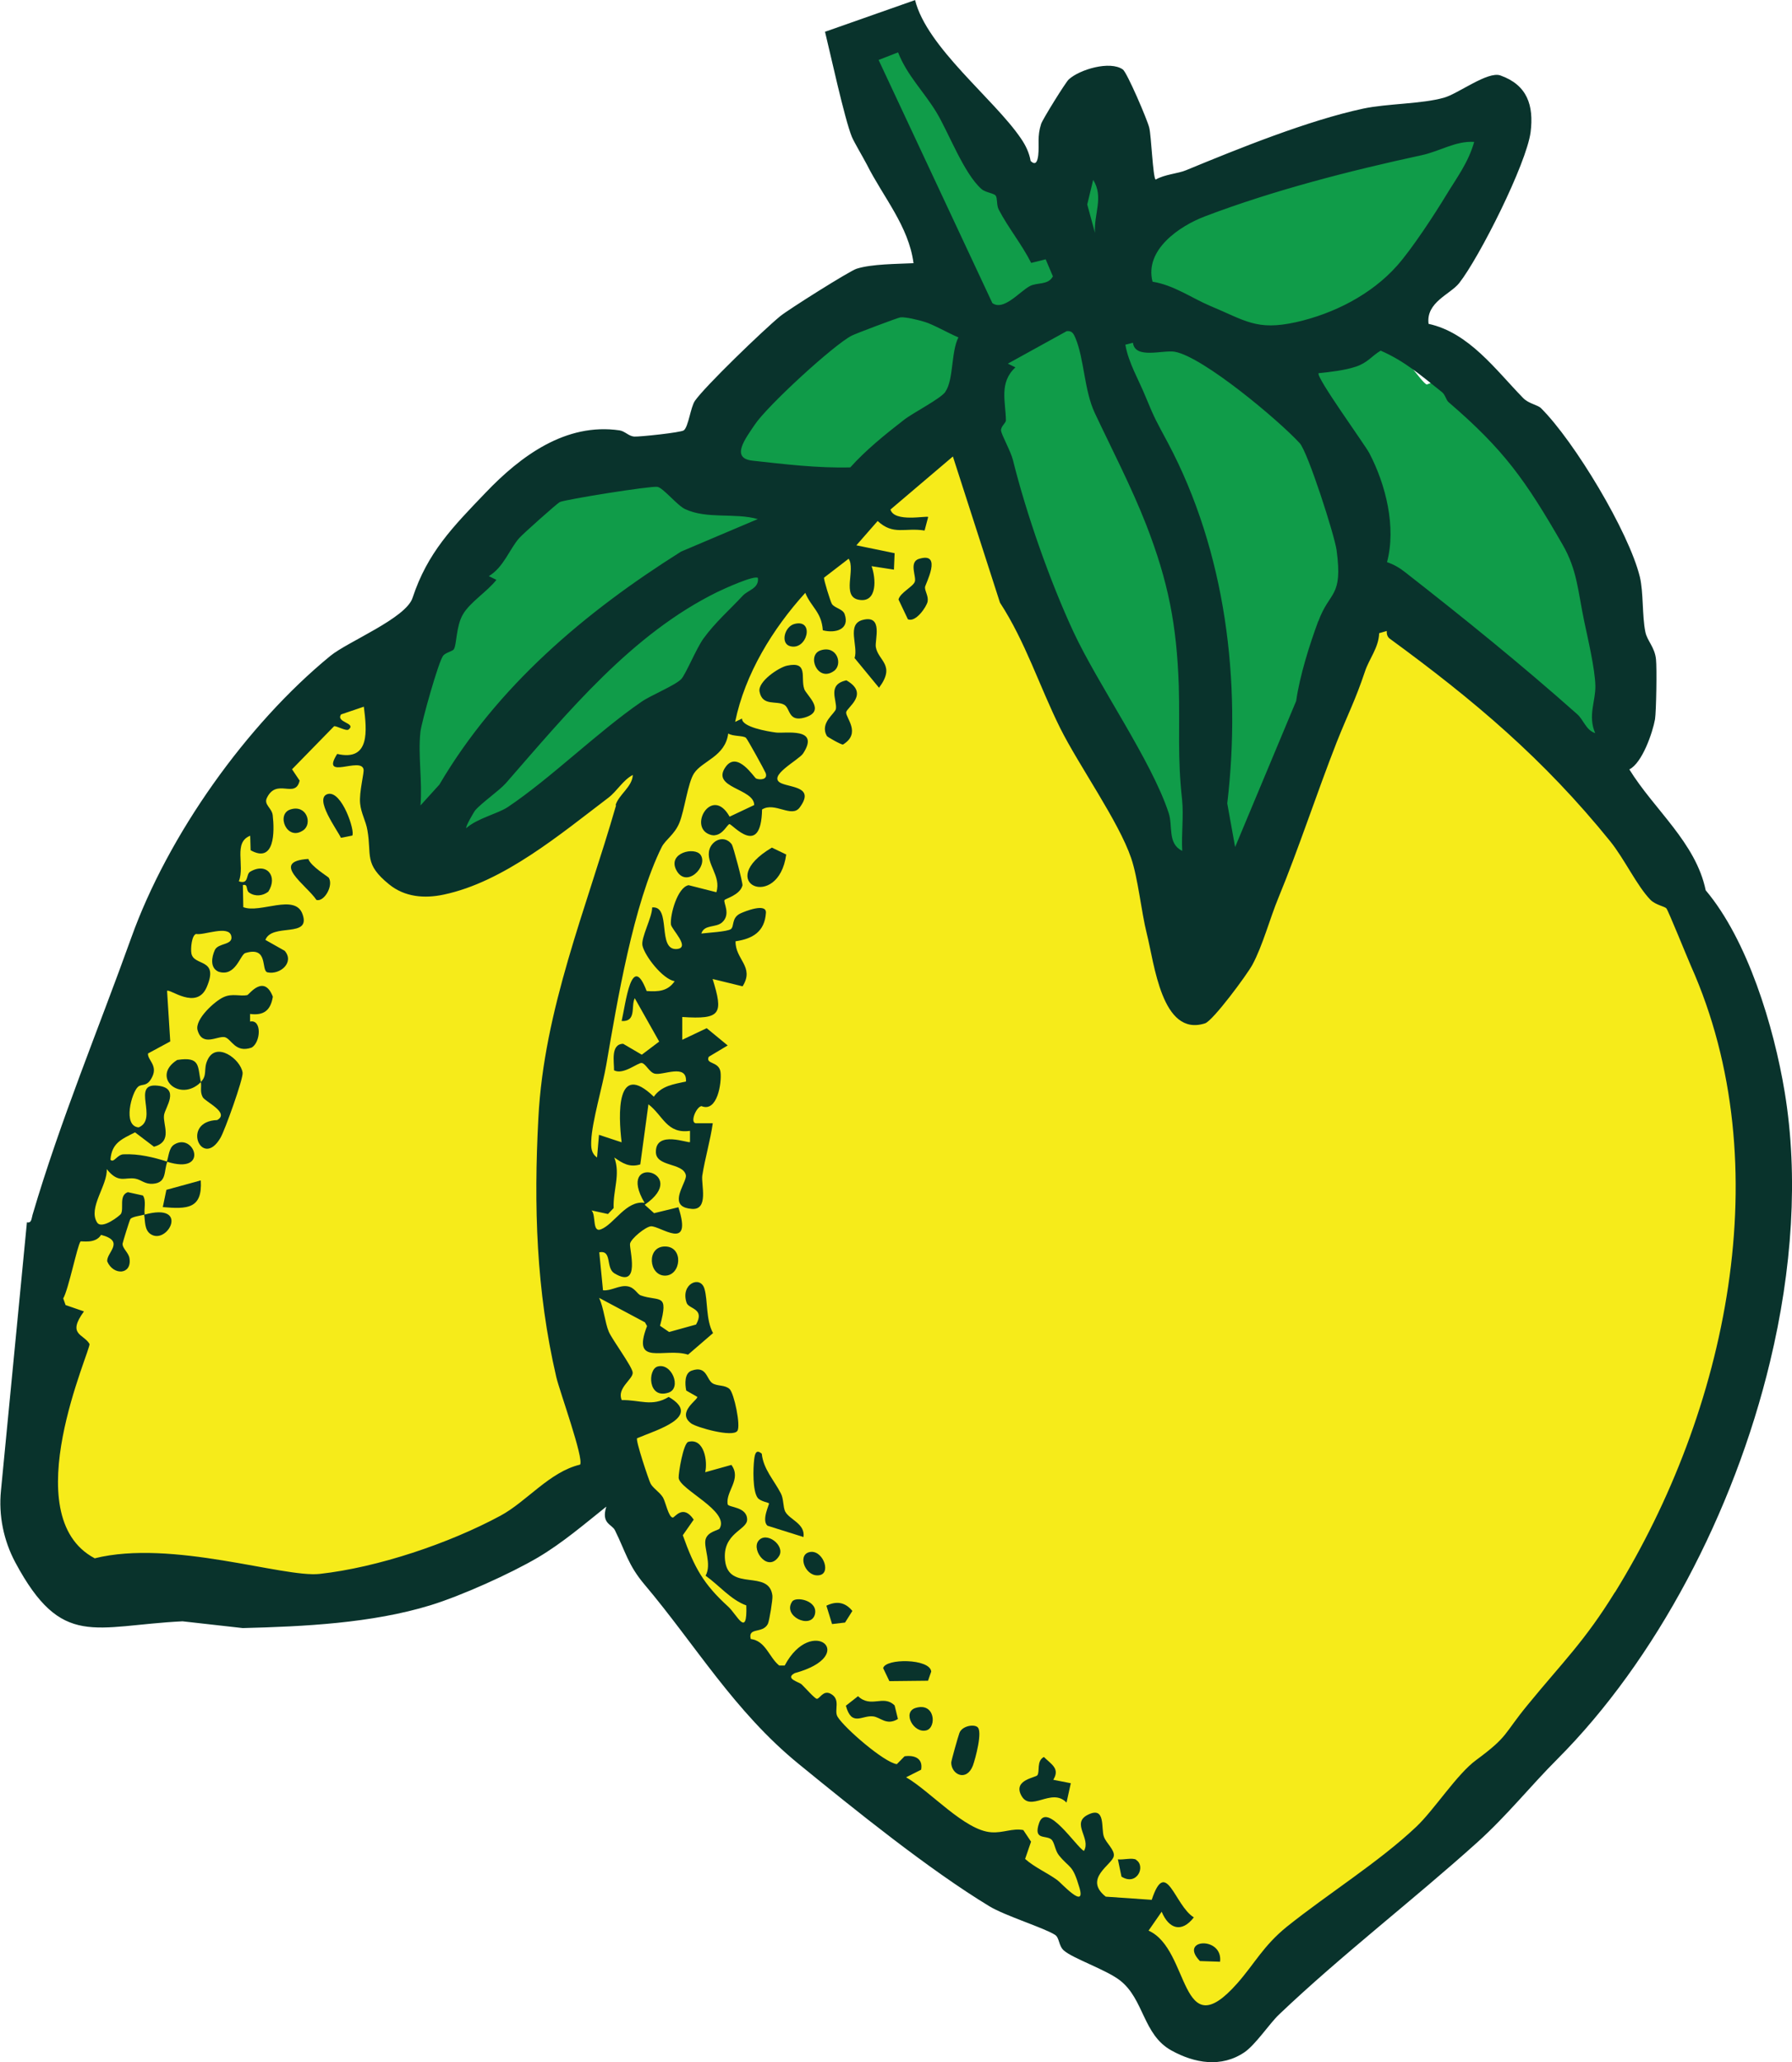 <svg viewBox="0 0 129.78 149.27" xmlns="http://www.w3.org/2000/svg" data-name="Layer 2" id="Layer_2">
  <defs>
    <style>
      .cls-1 {
        fill: #f6eb1a;
      }

      .cls-2 {
        fill: #09332c;
      }

      .cls-3 {
        fill: #109c49;
      }
    </style>
  </defs>
  <g data-name="Layer 1" id="Layer_1-2">
    <g>
      <path d="M68,5.65c1.33.6,6.34,9.24,7.47,11,.67,1.04,2.38,2.15,2.19,3.77.5-.09.42-.43.46-.79.24-2.02-.24-4.95.1-7.01.33-2.06,3.03-2.26,3.71-.16.36,1.11-.57,3.86-.44,5.09.04.35.3.78.69.68,1.67-2.32,4.87-3.57,7.36-4.99,3.6-2.04,7.84-4.58,11.96-5.55,1.67-.39,3.98.13,5.13,1.47.68.8,1.2,5.54.62,6.28-.03.03-.44-.25-.79.14-.41.46-.41,1.11-.7,1.52-1.67,2.32-4.33,4.12-6.41,5.93-.26.22-.34.57-.56.82.47.62,1.33.44,1.9.84.41.29,2.36,3.14,2.65,3.14,1.22-.51,2.55-.49,3.84-.31,1.85,1.97,3.64,4.23,4.93,6.61,2.23,4.14,6.14,11.79,6.44,16.34.2,3.06-1.79,5.34-4.82,4-1.61-.71-1.9-2.72-2.95-3.77-1.87-1.88-5.02-4.17-7.18-5.86-2.01-1.58-1.66-1.41-3.97-2.62-.51-.26-.7-1.04-1.39-.94.66,1.37-.19,2.4-.48,3.5-.52,2.01-1.16,4.03-1.64,6.04-.59,2.42-.38,7.15-3.38,8.15-.65.22-1.61.03-1.87.19-.12.07-.87,2.08-1.19,2.53-.63.92-3.4,2.95-4.49,2.9-.38-.02-1.38-.76-1.65-1.06-1.03-1.18-1.77-4.58-3.13-5.71-1.9-6.91-5.98-12.57-7.85-19.53-.75-2.8-1.56-6.28-1.51-9.2.02-.88.37-4.43.83-4.96.22-.25.89-.4.83-.53-.35-.57-1.15-.49-1.56-.78-2.92-2.13-5.9-10.82-7.21-14.33-.47-1.25-3.5-6.15-.14-6.17,2.12-.02,2.21,1.99,3.13,3.46.25.14.7-.26,1.05-.1Z" class="cls-3"></path>
      <path d="M48.24,34.75c.12.07.28.67.58.91,2.26,1.82,4.33.85,6.87,1.51v.8c-.6.08-1.35.18-1.91.42-7.19,3.03-15.27,9.6-19.88,15.79-.61.82-2.32,4.24-2.96,4.59-.3.16-.7.03-1.04.06-.32-.29.4-7.58.61-8.58.08-.38.82-2.61.96-2.89,1.42-2.72,3.9-7.05,6.1-9.27.3-.3,2.61-2.11,2.96-2.25.96-.36,4.74-.98,5.99-1.15.41-.06,1.41-.14,1.71.04Z" class="cls-3"></path>
      <path d="M48.19,52.14c-3.22,3.13-5.94,4.76-9.69,7.18-1.9,1.23-2.11,2.46-4.87.88-.55-.72.03-2.95.48-3.49.2-.24,1.3-.57,1.75-.99.84-.78,1.56-1.98,2.57-2.78,1.23-.96.9-.58,2.03-1.81,1.87-2.03,4.22-3.01,6.29-5.09,1.79-1.79,2.51-2.21,4.55-3.56,1.31-.87,2.36-2.71,4.12-1.34,2.89,2.27-.73,4.38-1.76,6.44-1.58,2-3.69,2.82-5.47,4.55Z" class="cls-3"></path>
      <path d="M67.33,29.58c-1.06.75-5.36,4.66-6.06,4.8-1.02.09-8.21-.54-8.32-.94-.31-1.12.53-1.34.84-1.9,1.98-3.51,7.09-8.26,11.18-8.85,1.87-.27,2,.36,3.36.86.42.16,1.32-.39,1.62.64l-1,4.39c-.24.79-1.14.66-1.61,1Z" class="cls-3"></path>
    </g>
    <g>
      <path d="M69.7,32.49c.78,3.34,1.57,6.7,2.89,9.88,2.93,7.06,8.72,15.52,10.5,22.43.15.58-.02,1.21.13,1.79.28,1.05,1.53,5.95,1.94,6.43.45.53,1.44.8,2.11.49.3-.14,2.48-3.25,2.79-3.79,2.81-4.88,4.59-11.86,6.68-17.19.76-1.93.98-1.9,1.57-4.19.04-.16,1.22-2.82,1.35-2.9.2-.12.66-.1.92-.07.4.05,2.88,2.44,3.45,2.88,5.42,4.19,10.29,8.51,14.51,14.09,12.49,16.53,8.32,41.45-3.84,57.09-4.68,6.02-10.64,12.58-16.61,17.34-1.6,1.27-3.57,2.29-5.12,3.6-1.77,1.5-3.01,4.23-4.78,5.16-2.73,1.43-3.07-3.13-4.42-4.64-.56-.63-3.49-2.23-4.4-2.67-2.23-1.08-3.1-1.51-5.26-2.98-8.4-5.72-15.05-10.67-21.79-18.67-8.28-9.83-11.47-26.82-9.16-39.4,1.17-6.34,2.49-11.54,5.41-17.16.46-.88.68-3.19,1.29-4.38.3-.59.96-.58,1.36-.99,1.41-1.45,1.76-4.13,2.6-6.04,2.43-5.52,6.85-8.32,10.81-12.52.41-.43.53-1.12.74-1.31.26-.25.9-.24,1.28-.5.45-.32,2.63-2.16,3.04-1.76Z" class="cls-1"></path>
      <path d="M27.17,50.06c.28.3-.5,4.14-.54,4.81-.15,2.61.13,5.15.86,7.64.84,1.22,2.32,2.23,3.87,2.04.47-.06,4.23-1.48,4.84-1.76,2.64-1.22,6.2-4.7,8.55-6.54.47-.36,1-.78,1.63-.7.2,1.16-.85,1.77-1.19,2.79-2.19,6.68-4.91,13.37-5.56,20.45-.57,6.25-.56,13.8.77,19.92.33,1.5,2.42,6.34,2.15,7.43-2.25.96-4.25,3.09-6.32,4.17-4.83,2.53-10.26,4-15.78,3.97-.81,0-2.7.06-3.27,0-.79-.08-1.38-.91-2.46-.25-1.93-3.54-8.97.82-10.88-2.73-.77-1.43-.18-17.29,0-18.23.04-.19.45-.19.54-.4,1.67-4.19,2.91-8.54,4.47-12.76,3.32-8.99,8-22.39,15.84-28.62.31-.24,2.26-1.46,2.48-1.22Z" class="cls-1"></path>
    </g>
    <path d="M116.95,115.27c8.08-13.07,11.97-30.9,5.5-45.38-.3-.69-1.62-3.95-1.76-4.13-.11-.16-.77-.24-1.16-.63-.98-1.01-1.88-2.95-2.91-4.23-4.82-5.96-9.86-10.21-15.98-14.68-.17-.13-.22-.34-.21-.55l-.55.16c-.03,1.05-.73,1.86-1.03,2.78-.7,2.09-1.25,3.11-2.04,5.1-1.45,3.7-2.78,7.78-4.22,11.26-.63,1.52-1.14,3.47-1.89,4.86-.39.72-2.86,4.06-3.43,4.24-3.14,1.01-3.67-4.35-4.22-6.5-.4-1.6-.63-4-1.13-5.46-.9-2.65-3.78-6.69-5.14-9.41-1.51-3.04-2.51-6.24-4.36-9.08l-3.41-10.58-4.52,3.84c.27.95,2.63.43,2.73.54l-.26.98c-1.44-.23-2.25.37-3.4-.69l-1.54,1.76,2.77.57-.05,1.19-1.62-.25c.31.82.46,2.69-.93,2.43-1.26-.23-.21-2.19-.73-2.97l-1.78,1.37c-.05.09.47,1.76.57,1.91.21.3.78.35.92.73.39,1.1-.65,1.41-1.58,1.17-.09-1.33-.84-1.66-1.27-2.71-2.36,2.6-4.37,5.87-5.08,9.34l.5-.24c-.03.61,1.84.93,2.45,1.01.63.09,3.24-.42,1.97,1.52-.33.49-2.69,1.67-1.56,2.16.76.32,2.4.27,1.32,1.74-.58.8-1.81-.43-2.73.15-.07,3.56-2.15,1.06-2.36,1.06-.14,0-.46.74-1.04.8-.08.02-.17.01-.27-.01-1.78-.45.02-3.66,1.32-1.33l1.78-.84c0-1.22-3.16-1.22-2.07-2.76.85-1.2,2.06.77,2.21.84.26.11.87.1.69-.4-.06-.16-1.32-2.46-1.43-2.55-.21-.17-.95-.09-1.28-.31-.22,1.68-1.88,1.97-2.48,2.89-.45.69-.69,2.69-1.06,3.58-.35.85-1,1.21-1.27,1.74-2.07,4.15-3.23,11.18-4.02,15.76-.26,1.53-1.04,4.12-1.09,5.51-.02.48-.01.9.42,1.21l.14-1.64,1.64.54c-.24-1.97-.41-5.94,2.33-3.3.57-.8,1.43-.9,2.33-1.1.08-1.33-1.69-.41-2.27-.57-.39-.1-.64-.72-.93-.77-.27-.05-1.34.89-2.01.53.01-.61-.26-1.9.66-1.92l1.35.79,1.26-.95-1.77-3.14c-.29.56.15,1.72-.95,1.65.29-1.22.71-5.08,1.81-2.17.84.06,1.53.02,2.03-.71-.87-.15-2.16-1.82-2.33-2.57-.13-.57.71-2.06.7-2.77,1.42-.14.33,3.11,1.78,3.01,1.04-.08-.39-1.43-.42-1.78-.07-.69.47-2.69,1.28-2.84l2.01.51c.38-1.19-.8-2.08-.5-3.1.08-.27.27-.49.49-.62.37-.21.82-.16,1.13.26.1.14.81,2.79.77,2.97-.18.7-1.25.95-1.3,1.06-.1.18.48,1.02-.17,1.61-.46.41-1.29.13-1.51.81.46-.06,1.86-.13,2.14-.32.26-.19.03-.81.68-1.13.31-.15,1.91-.79,1.86-.05-.09,1.37-.96,1.88-2.2,2.06-.03,1.32,1.4,1.84.51,3.26l-2.17-.53c.78,2.52.62,2.94-2.2,2.75v1.65s1.77-.84,1.77-.84l1.52,1.25-1.37.82c-.26.56.74.31.85,1.1.1.78-.23,2.95-1.38,2.47-.38.06-.84,1.18-.42,1.24h1.24c-.18,1.27-.56,2.52-.76,3.79-.09.64.49,2.51-.76,2.41-.35-.03-.59-.11-.74-.24-.62-.54.41-1.81.31-2.21-.22-.92-2.19-.57-2.17-1.69,0-1.57,2.38-.58,2.47-.7v-.81c-1.68.24-1.95-1.11-3.01-1.92l-.59,4.35c-.78.24-1.28-.08-1.88-.5.46,1.24-.1,2.35-.05,3.66l-.41.43-1.19-.26c.34.34.03,1.62.68,1.37.97-.38,1.82-2.11,3.16-1.92-2.14-3.64,3.42-2.2.01.14l.68.61,1.76-.43c1.06,3.27-1.3,1.34-1.99,1.38-.38.03-1.42.87-1.51,1.25-.08.37.82,3.34-1.14,2.15-.64-.4-.14-1.69-1.09-1.52l.27,2.75c.59.06,1.17-.38,1.76-.29.54.08.71.56.97.66,1.36.48,2.06-.23,1.4,2.2l.66.45,1.95-.54c.66-1.17-.51-1.11-.68-1.56-.48-1.38,1-2.04,1.29-1.02.25.85.09,2.23.62,3.2l-1.81,1.56c-1.73-.54-4.11.9-2.97-2.07l-.15-.27-3.32-1.77c.34.74.42,1.78.7,2.45.25.58,1.69,2.51,1.73,2.95.05.48-1.18,1.13-.79,2,1.32-.03,2.17.51,3.4-.23,2.49,1.45-.93,2.4-2.29,2.99-.13.13.85,3.04.97,3.27.17.34.65.61.9,1.01.19.31.41,1.46.72,1.46.14,0,.74-1,1.51.15l-.79,1.13c.84,2.35,1.5,3.54,3.28,5.16.65.59,1.4,2.33,1.32-.08-1.13-.41-1.96-1.45-2.95-2.15.47-.84-.16-2.05,0-2.63.16-.58.93-.64,1.02-.79.73-1.27-2.89-2.81-2.97-3.66-.02-.35.34-2.51.7-2.61,1.16-.3,1.41,1.44,1.22,2.2l1.9-.53c.76,1.04-.43,1.91-.27,2.85.05.24,1.41.16,1.41,1.11,0,.76-1.81.97-1.6,2.95.25,2.31,3.2.59,3.43,2.56.03.27-.22,1.81-.33,2.04-.38.73-1.46.21-1.24,1.09,1.09.14,1.32,1.32,2.06,1.92h.4c1.96-3.7,5.45-.74.73.55-.76.4.32.64.5.82.24.22.95,1.04,1.1,1.04.22-.01.45-.63.97-.38.81.41.24,1.21.53,1.68.48.8,3.36,3.3,4.29,3.43l.56-.57c.71-.1,1.35.14,1.2.97l-1.09.55c1.72.98,4.26,3.87,6.18,3.98.86.06,1.52-.31,2.31-.16l.56.84-.43,1.25c.7.62,1.57.98,2.33,1.53.26.18,2.08,2.2,1.61.57-.51-1.75-.68-1.37-1.49-2.36-.3-.38-.31-.95-.56-1.16-.41-.32-1.3.08-.88-1.17.55-1.62,2.7,1.73,3.25,2.01.54-.9-.94-1.99.27-2.61,1.34-.68.95,1,1.18,1.59.16.45.8.96.71,1.4-.11.62-2.23,1.62-.58,2.93l3.33.23c1.04-3.14,1.65.41,3.05,1.27-.88,1.14-1.81.84-2.33-.41l-.95,1.37c3.02,1.33,2.24,8.54,6.42,3.82,1.28-1.45,1.88-2.71,3.59-4.1,3.01-2.41,6.67-4.68,9.37-7.23,1.29-1.21,2.96-3.83,4.35-4.84,2.36-1.74,1.96-1.84,3.71-3.97,2.57-3.14,4.13-4.6,6.35-8.2ZM115.53,53.07c-.55-1.26.03-2.32.01-3.41-.02-1.24-.56-3.5-.81-4.7-.46-2.19-.5-3.7-1.57-5.55-2.68-4.65-4.23-6.85-8.25-10.3-.18-.15-.24-.54-.48-.73-1.48-1.17-2.67-2.23-4.44-3-.68.41-.93.87-1.8,1.16-.81.27-1.83.38-2.69.47-.25.23,3.36,5.19,3.67,5.79,1.19,2.27,1.96,5.35,1.28,7.89.49.16.93.42,1.33.74,4.29,3.35,8.42,6.69,12.44,10.26.46.4.64,1.16,1.3,1.37ZM106.75,10.27c-1.35-.08-2.48.69-3.82.97-5.18,1.12-10.68,2.53-15.64,4.41-1.86.7-4.42,2.43-3.82,4.74,1.53.24,2.87,1.2,4.15,1.74,2.59,1.08,3.38,1.82,6.24,1.19,2.72-.61,5.45-1.99,7.31-4.08,1.08-1.21,2.72-3.72,3.55-5.09.77-1.27,1.62-2.38,2.04-3.87ZM95.48,44.96c.82-2.23,1.78-1.68,1.32-5.13-.15-1.1-2.09-7.12-2.67-7.75-1.51-1.65-7.01-6.26-9.05-6.62-.85-.15-2.88.56-3.03-.65l-.55.14c.23,1.32.96,2.52,1.46,3.75.69,1.68.81,1.83,1.61,3.33,4.21,7.91,5.35,17.35,4.31,26.12l.57,3.16,4.42-10.57c.26-1.83.96-4.05,1.6-5.78ZM85.62,61.59c-.07-1.2.11-2.51-.01-3.7-.35-3.19-.15-5.14-.24-8.25-.15-4.41-.76-7.54-2.36-11.66-1.08-2.76-2.49-5.47-3.72-8.08-.78-1.66-.76-3.9-1.41-5.45-.13-.3-.25-.53-.63-.48l-4.26,2.35.55.27c-1.21,1.11-.7,2.52-.69,3.84,0,.19-.4.45-.35.76s.71,1.5.86,2.11c.97,3.9,2.67,8.75,4.38,12.43,1.8,3.86,5.65,9.31,6.9,13.12.31.93-.1,2.21.97,2.73ZM66.27,0c.85,3.43,5.72,7.16,7.66,10.01.34.49.61,1.04.71,1.64.39.38.5-.02.55-.41.09-.81-.09-1.34.21-2.27.1-.32,1.77-3.01,2-3.22.78-.72,2.99-1.38,3.92-.72.3.21,1.77,3.63,1.91,4.21.15.59.26,3.56.46,3.76.68-.39,1.62-.43,2.21-.68,3.78-1.56,8.82-3.6,12.83-4.46,1.76-.37,4.23-.33,5.85-.79,1.03-.29,3.16-1.93,4.08-1.61,1.95.69,2.43,2.17,2.19,4.1-.3,2.29-3.7,9.06-5.18,10.94-.65.81-2.41,1.38-2.21,2.94,2.93.64,4.85,3.32,6.85,5.37.41.42,1.06.49,1.3.74,2.41,2.4,6.35,8.94,7.15,12.2.27,1.12.16,2.81.4,3.99.13.65.68,1.09.77,1.98.07.64.02,3.74-.07,4.34-.17.95-.92,3.16-1.86,3.63,1.81,2.93,4.81,5.29,5.53,8.75,3.03,3.59,4.93,9.83,5.72,14.6,1.01,6.11.54,12.87-1.06,19.52-2.63,10.96-8.3,21.64-15.39,28.75-1.99,1.99-3.63,4.07-5.79,6.02-4.7,4.23-9.84,8.16-14.39,12.49-.69.66-1.68,2.16-2.49,2.72-1.68,1.14-3.62.8-5.3-.13-2.06-1.14-1.97-3.71-3.72-5.07-1.01-.78-3.4-1.58-4.06-2.16-.4-.35-.31-.93-.65-1.14-.78-.5-3.62-1.38-4.74-2.06-4.36-2.64-9.77-7-13.8-10.29-4.69-3.82-7.48-8.62-11.19-13.01-1.18-1.4-1.36-2.35-2.13-3.91-.22-.46-1.02-.47-.63-1.72-1.59,1.27-3.19,2.64-4.95,3.68-1.99,1.17-5.54,2.77-7.79,3.46-4.24,1.3-9.18,1.54-13.59,1.65l-4.36-.49c-6.43.32-8.74,2.02-12.11-4.26-.85-1.59-1.22-3.4-1.04-5.2l1.88-19.42c.35.08.33-.29.41-.55,2.01-6.83,4.79-13.48,7.14-20.03,2.67-7.46,8.36-15.45,14.43-20.42,1.26-1.03,5.47-2.72,5.95-4.2,1.08-3.27,2.89-5.11,5.29-7.61,2.53-2.65,5.81-5.08,9.7-4.51.39.06.66.42,1.06.45.42.02,3.36-.29,3.59-.45.34-.25.49-1.68.81-2.14.74-1.06,4.92-5.09,6.17-6.12.54-.45,5.06-3.3,5.54-3.44,1.11-.35,2.92-.34,4.12-.4-.35-2.68-2.2-4.79-3.38-7.14-.31-.59-.88-1.54-1.08-1.99-.53-1.27-1.62-6.3-1.95-7.62l6.54-2.3ZM79.3,16.85c-.09-1.34.65-2.59-.13-3.83l-.43,1.78.56,2.05ZM76.26,20.02l-.53-1.25-1.05.26c-.68-1.35-1.65-2.52-2.35-3.86-.17-.32-.08-.81-.22-1.01-.14-.18-.76-.23-1.03-.48-1.27-1.11-2.4-4.13-3.25-5.53-.9-1.5-2.13-2.67-2.79-4.36l-1.41.55,8.24,17.6c.81.58,1.95-.81,2.69-1.22.56-.31,1.32-.05,1.69-.71ZM68.46,28.36c.61-.86.41-2.89.95-3.94-.66-.27-1.85-.95-2.44-1.12-.41-.13-1.38-.37-1.76-.33-.18.02-3.25,1.18-3.52,1.32-1.3.66-6.12,5.08-7.03,6.45-.68,1.01-1.76,2.41-.19,2.6,2.35.26,4.75.55,7.11.49,1.13-1.26,2.51-2.37,3.86-3.42.7-.55,2.64-1.52,3.03-2.05ZM53.78,43.13c.39-.43,1.2-.53,1.11-1.3-.25-.22-2.51.81-2.94,1.02-6.19,3.04-10.8,8.67-15.3,13.82-.49.56-1.78,1.44-2.25,2-.05.06-.72,1.18-.63,1.27.79-.71,2.25-1.03,3-1.52,3.12-2.09,6.52-5.45,9.68-7.62.65-.46,2.41-1.17,2.88-1.64.31-.31,1.09-2.2,1.6-2.92.85-1.18,1.97-2.16,2.85-3.11ZM49.31,39.93l5.57-2.36c-1.67-.47-3.68.02-5.26-.72-.57-.26-1.57-1.52-2-1.61-.46-.09-6.73.92-7.08,1.1-.21.11-2.67,2.3-2.94,2.61-.68.76-1.13,2.12-2.2,2.75l.55.27c-.65.84-1.92,1.62-2.43,2.51-.5.87-.43,2.14-.65,2.51-.09.15-.57.23-.77.46-.34.41-1.56,4.78-1.65,5.5-.19,1.67.15,3.65,0,5.35l1.37-1.51c4.19-7.12,10.55-12.49,17.48-16.85ZM44.58,58.28c.23-.77,1.21-1.32,1.25-2.19-.72.38-1.14,1.17-1.77,1.65-3.47,2.63-7.59,6.1-11.92,7.01-1.4.3-2.83.18-3.96-.74-1.84-1.49-1.25-2.09-1.57-3.91-.11-.68-.46-1.22-.53-1.95-.08-.8.3-2.21.25-2.46-.18-.95-3.15.84-1.91-1.12,2.39.55,2.15-1.68,1.93-3.42l-1.65.56c-.4.59,1.13.61.55,1.09-.18.15-.92-.3-1.06-.23l-3.04,3.11.55.82c-.31,1.35-1.66-.22-2.37,1.25-.24.49.35.72.42,1.25.14,1.2.15,3.52-1.6,2.54l-.03-1.05c-1.25.49-.37,2.13-.82,3.3.74.25.5-.5.81-.69,1.2-.72,2.04.33,1.32,1.44-.4.31-.95.37-1.38.07-.27-.18-.05-.65-.46-.55l.03,1.6c1.21.48,3.76-1.02,4.29.51.63,1.76-2.21.61-2.69,1.86l1.4.79c.72.84-.33,1.75-1.24,1.56-.51-.11.11-1.92-1.61-1.4-.38.11-.7,1.76-1.95,1.35-.63-.29-.49-1.06-.26-1.57.25-.53,1.34-.33,1.19-1.01-.18-.82-2-.03-2.55-.15-.32.1-.4,1.06-.34,1.4.17.97,2.03.31,1.11,2.45-.73,1.7-2.69.08-2.87.27l.23,3.66-1.61.87c-.05.46.7.84.32,1.66s-.77.49-1.05.76c-.45.4-1.13,2.83.05,2.93,1.46-.59-.58-3.23,1.37-3.02,1.67.17.55,1.57.47,2.13-.1.7.66,1.91-.73,2.29l-1.37-1.04c-.96.49-1.69.76-1.78,1.98.24.27.48-.37.94-.39,1.13-.05,2.19.22,3.18.53-.27.68-.02,1.52-1.03,1.6-.61.05-.84-.29-1.3-.37-.74-.13-1.2.39-2.06-.69.07,1.17-1.37,2.8-.7,3.86.35.55,1.67-.51,1.73-.62.23-.4-.17-1.34.5-1.57l1.09.24c.26.38.06,1,.13,1.38-.27.08-.93.15-1.04.33-.06.08-.55,1.68-.56,1.77-.03.35.45.66.5,1.08.17,1.19-1.17,1.24-1.61.22-.1-.63,1.35-1.46-.45-1.93-.41.68-1.43.42-1.49.48-.23.3-.87,3.47-1.25,4.12l.17.48,1.33.46c-1.24,1.7-.03,1.62.4,2.35.18.29-5.47,12.43.38,15.52,5.59-1.39,13.68,1.42,16.29,1.13,4.22-.47,9.36-2.2,13.09-4.21,1.9-1.02,3.56-3.18,5.77-3.7.3-.41-1.5-5.37-1.72-6.33-1.46-6.27-1.64-12.4-1.3-18.75.4-7.87,3.47-15.15,5.63-22.65Z" class="cls-2"></path>
    <path d="M86.9,141.94c-1.57-1.62,1.68-1.81,1.46.05l-1.46-.05Z" class="cls-2"></path>
    <path d="M82.28,134.62c.72.45.06,1.92-1.06,1.21l-.26-1.25c.38.05,1.05-.14,1.33.03Z" class="cls-2"></path>
    <path d="M77.55,129.07l-.31,1.4c-1.1-1.14-2.64.79-3.3-.56-.54-1.09,1.06-1.24,1.19-1.42.19-.27-.08-1.03.47-1.32.55.54,1.18.84.68,1.65l1.27.25Z" class="cls-2"></path>
    <path d="M70.78,125c.41.29-.15,2.32-.32,2.79-.46,1.19-1.56.66-1.57-.21,0-.14.5-1.9.59-2.14.17-.49.98-.66,1.29-.45Z" class="cls-2"></path>
    <path d="M67.44,120.99l-.23.66-2.8.03-.45-.94c.17-.72,3.38-.7,3.48.24Z" class="cls-2"></path>
    <path d="M66.56,40.45c1.74-.54.45,1.83.43,2.05-.01.3.26.64.19,1.04-.08.39-.87,1.54-1.43,1.28l-.68-1.43c.13-.5,1.05-.92,1.18-1.28.14-.35-.45-1.42.3-1.66Z" class="cls-2"></path>
    <path d="M66.31,123.62c1.42-.43,1.53,1.41.79,1.62-.93.26-1.78-1.32-.79-1.62Z" class="cls-2"></path>
    <path d="M64.79,123.44l.24.98c-.84.51-1.27-.14-1.81-.19-.79-.09-1.54.77-1.96-.77l.88-.69c.94.89,1.83-.13,2.64.66Z" class="cls-2"></path>
    <path d="M63.43,46.84c.18,1.01,1.46,1.29.23,2.94l-1.77-2.15c.29-.86-.61-2.45.59-2.76,1.51-.39.86,1.46.95,1.97Z" class="cls-2"></path>
    <path d="M61.73,116.6l-.53.84-.94.11-.41-1.33c.72-.35,1.35-.27,1.88.38Z" class="cls-2"></path>
    <path d="M61.31,49.25c1.7.98-.01,1.97-.03,2.31-.03.41,1.11,1.51-.23,2.33-.13.02-1.11-.54-1.16-.61-.56-.96.61-1.64.65-1.98.09-.63-.66-1.76.77-2.06Z" class="cls-2"></path>
    <path d="M59.44,47.07c1.19-.38,1.62,1.03.95,1.5-1.19.84-2-1.17-.95-1.5Z" class="cls-2"></path>
    <path d="M58.59,112.35c.95-.26,1.62,1.44.81,1.65-1.01.25-1.7-1.4-.81-1.65Z" class="cls-2"></path>
    <path d="M57.37,115.92c.27-.4,1.92-.07,1.64.95-.31,1.06-2.36.1-1.64-.95Z" class="cls-2"></path>
    <path d="M58.24,49.86c.15.46,1.65,1.61.02,2.08-1.17.33-1.02-.65-1.45-.92-.56-.34-1.59.13-1.8-.95-.16-.72,1.38-1.76,1.99-1.89,1.57-.34.97.87,1.24,1.67Z" class="cls-2"></path>
    <path d="M56.87,109.41c.3.58,1.46.87,1.32,1.84l-2.61-.82c-.45-.41.16-1.56.11-1.62-.05-.06-.62-.14-.82-.4-.37-.49-.33-2.12-.25-2.78.05-.39.13-.77.55-.41.11,1.11.89,1.92,1.38,2.87.21.39.15.97.32,1.33Z" class="cls-2"></path>
    <path d="M57.54,45.16c1.48-.38.92,1.95-.32,1.61-.71-.19-.41-1.42.32-1.61Z" class="cls-2"></path>
    <path d="M55.9,61.35l1.04.5c-.57,4.15-5.32,2.04-1.04-.5Z" class="cls-2"></path>
    <path d="M54.91,111.55c.56-.78,1.99.32,1.51,1.08-.78,1.22-2-.39-1.51-1.08Z" class="cls-2"></path>
    <path d="M52.84,100.54c.33.32.82,2.67.56,3.03-.34.49-2.96-.26-3.34-.54-1.11-.82.57-1.76.43-1.93l-.79-.45c-.1-.47-.14-1.28.41-1.45,1.08-.37,1.05.64,1.49.92.37.23.89.1,1.24.42Z" class="cls-2"></path>
    <path d="M50.74,61.88c.57.82-1.05,2.48-1.77,1.08-.62-1.24,1.35-1.69,1.77-1.08Z" class="cls-2"></path>
    <path d="M47.62,98.91c1.03-.3,1.77,1.57.79,1.89-1.5.49-1.51-1.68-.79-1.89Z" class="cls-2"></path>
    <path d="M48.16,90.22c1.37,0,1.18,2.11,0,2.11s-1.36-2.11,0-2.11Z" class="cls-2"></path>
    <path d="M23.74,57.47c1.02-.27,2,2.72,1.77,3.01l-.82.16c-.25-.55-1.99-2.88-.95-3.17Z" class="cls-2"></path>
    <path d="M23.82,63.55c.33.55-.33,1.74-.9,1.59-.73-1.09-3.4-2.79-.59-2.97.18.54,1.45,1.29,1.5,1.38Z" class="cls-2"></path>
    <path d="M21.03,58.59c1.18-.38,1.61,1.03.94,1.5-1.19.84-2-1.16-.94-1.5Z" class="cls-2"></path>
    <path d="M17.93,72.01c.11-.03,1.19-1.53,1.83.13-.16.98-.64,1.38-1.65,1.25v.55c.88-.18.77,1.54.1,1.89-1.18.4-1.44-.63-1.93-.76-.53-.11-1.62.72-1.97-.5-.23-.79,1.28-2.14,1.89-2.4.63-.29,1.19-.03,1.73-.15Z" class="cls-2"></path>
    <path d="M17.57,77.65c.06.41-1.29,4.18-1.6,4.7-1.35,2.33-2.89-1.19-.24-1.28.94-.53-.87-1.32-1.05-1.66-.22-.41-.06-.78-.14-1.09.5-.5.18-.93.48-1.58.62-1.41,2.41-.08,2.55.9Z" class="cls-2"></path>
    <path d="M14.54,85.45c.13,2.06-1,2.07-2.75,1.92l.26-1.25,2.48-.68Z" class="cls-2"></path>
    <path d="M12.83,76.72c1.73-.27,1.46.48,1.72,1.6-1.52,1.52-3.64-.38-1.72-1.6Z" class="cls-2"></path>
    <path d="M12.62,82.84c1.46-.9,2.57,2.23-.54,1.24.14-.35.14-1,.54-1.24Z" class="cls-2"></path>
    <path d="M10.44,87.92c3.36-.93,1.69,2.24.46,1.4-.45-.31-.38-.94-.46-1.4Z" class="cls-2"></path>
  </g>
</svg>